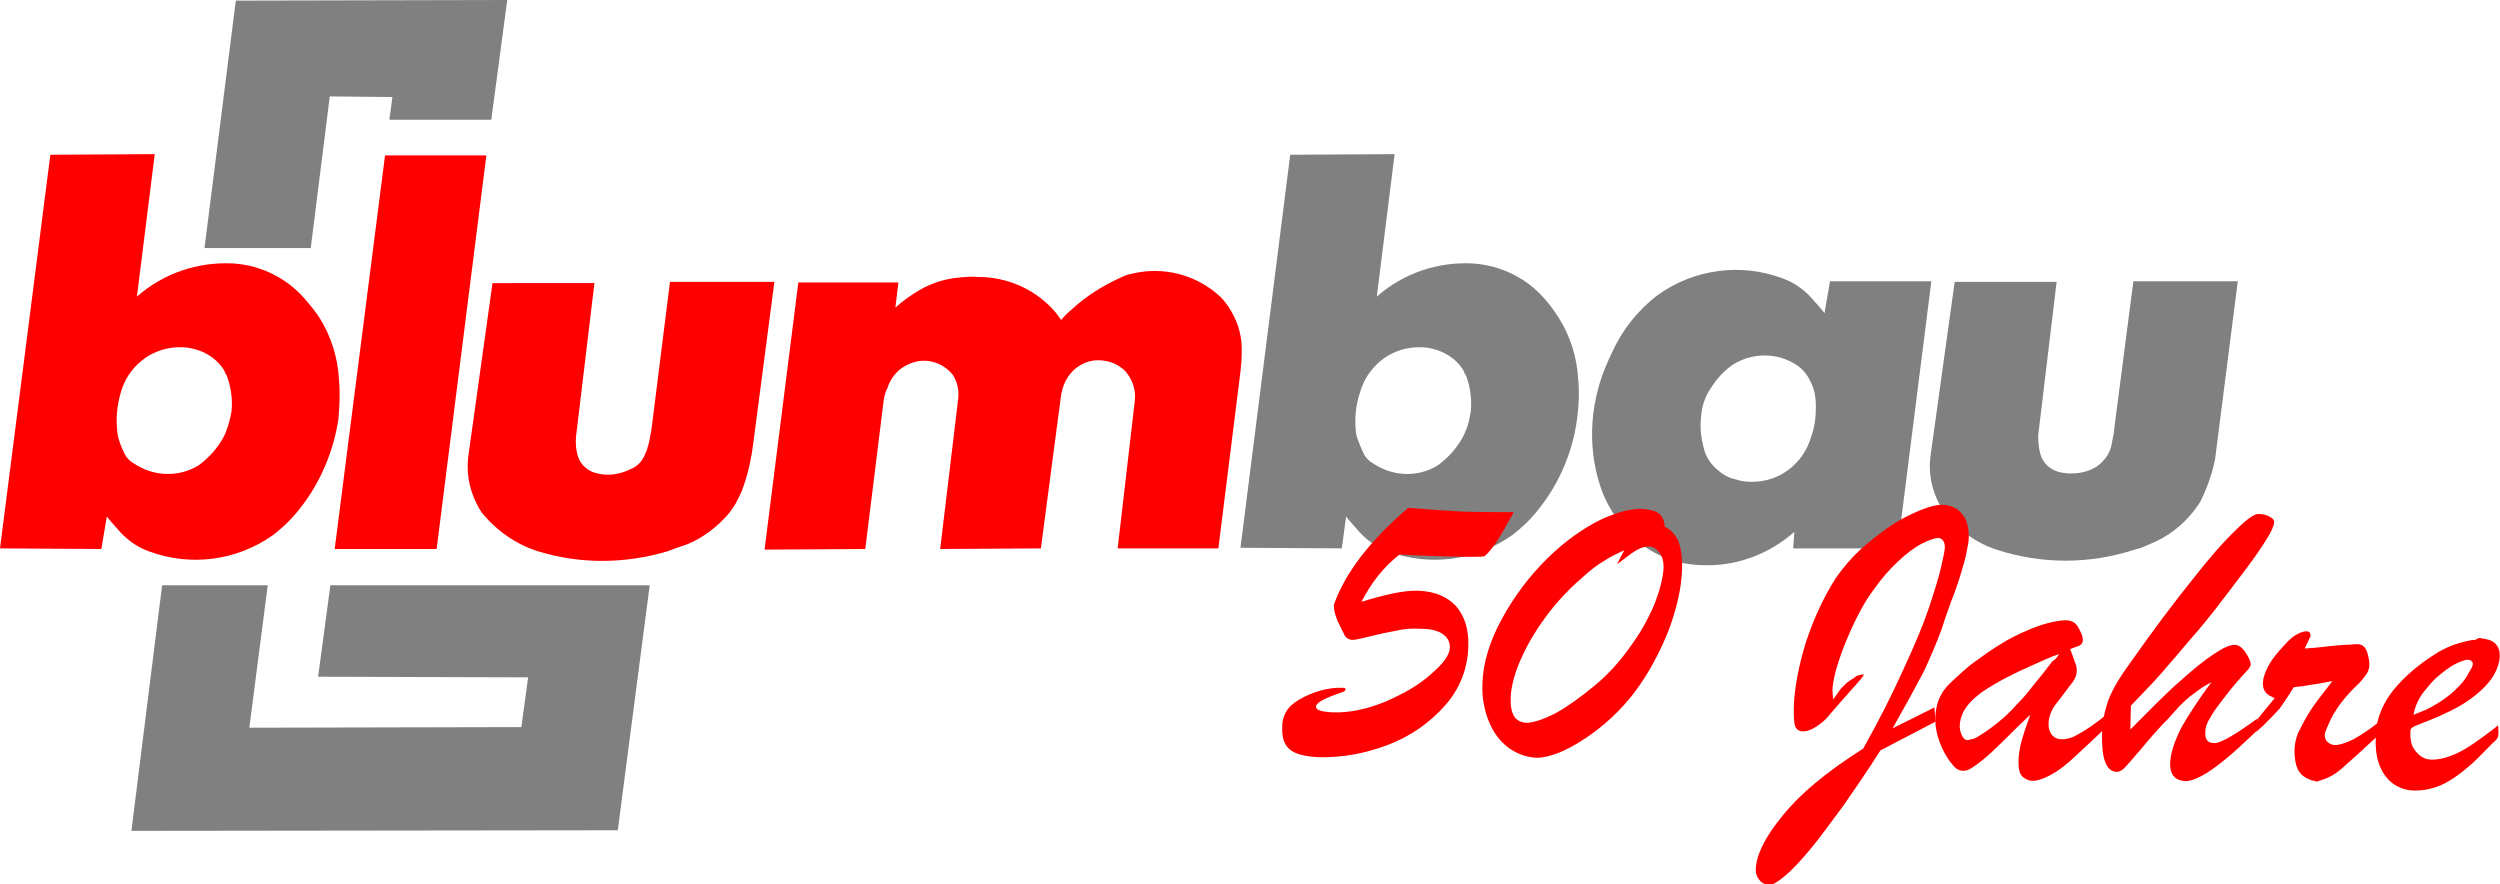 <?xml version="1.0" encoding="utf-8"?>
<!-- Generator: Adobe Illustrator 25.0.1, SVG Export Plug-In . SVG Version: 6.00 Build 0)  -->
<svg version="1.1" id="logo" xmlns="http://www.w3.org/2000/svg" xmlns:xlink="http://www.w3.org/1999/xlink" x="0px" y="0px"
	 viewBox="0 0 407.1 144" style="enable-background:new 0 0 407.1 144;" xml:space="preserve">
<style type="text/css">
	.st0{fill-rule:evenodd;clip-rule:evenodd;fill:#808080;}
	.st1{fill-rule:evenodd;clip-rule:evenodd;fill:#FF0000;}
	.st2{fill:#FF0000;}
</style>
<g id="blumbau">
	<path class="st0" d="M277,68c0.1-1.7,0.6-3.4,1.6-4.8c1-1.6,2.2-2.9,3.7-3.9c3-1.8,6.7-1.9,9.7-0.2c1.3,0.7,2.3,1.8,2.9,3.2
		c0.6,1.2,0.8,2.5,0.8,3.9c0,1.7-0.2,3.4-0.8,5c-0.8,2.7-2.6,4.9-5.1,6.2c-1.8,0.9-3.7,1.2-5.7,1c-0.6-0.1-1.1-0.2-1.7-0.4
		c-0.9-0.2-1.8-0.7-2.5-1.3c-1.3-1-2.2-2.4-2.5-3.9C277,71.2,276.8,69.6,277,68 M292,89.3h17l5.5-43.5H298l-0.9,5.2
		c-0.5-0.7-1.1-1.3-1.7-2c-1.4-1.7-3.2-3-5.2-3.7c-6.7-2.5-14.3-1.5-20.2,2.7c-3.3,2.5-5.9,5.8-7.6,9.6l-0.5,1.1
		c-2.9,6.4-3.5,13.5-1.4,20.2c0.9,2.9,2.5,5.5,4.5,7.6c3,3.3,7.1,5.3,11.6,5.5c5.7,0.4,11.3-1.6,15.6-5.4L292,89.3z"/>
	<path class="st1" d="M140.9,89.4l3-24.2c0.1-0.7,0.3-1.4,0.6-2c0.6-1.8,1.8-3.2,3.5-3.9c2.5-1.2,5.5-0.4,7.2,1.8
		c0.8,1.3,1,2.7,0.8,4.1l-2.9,24.2l16.4-0.1l3.2-24.3c0.1-1.1,0.4-2.2,0.9-3.1c0.9-1.7,2.5-2.9,4.5-3.2c1.9-0.2,3.9,0.4,5.2,1.8
		c1.1,1.3,1.7,3,1.5,4.7L182,89.3h16.4l3.6-28.8c0.1-1,0.2-2,0.2-3.1c0.1-2.4-0.5-4.7-1.7-6.7c-0.5-0.9-1.1-1.7-1.8-2.4
		c-3.9-3.6-9.3-5-14.5-3.7c-0.6,0.1-1.1,0.3-1.7,0.6c-2.9,1.3-5.6,3-8,5.2c-0.6,0.5-1.2,1.1-1.7,1.7c-0.5-0.7-1-1.4-1.6-2
		c-3.1-3.2-7.4-5-11.9-5c-1.1-0.1-2.2,0-3.2,0.1c-2.2,0.2-4.4,0.9-6.3,2c-1.4,0.8-2.8,1.8-4,2.9l0.5-4.1H130l-5.5,43.5"/>
	<path class="st1" d="M36.8,70.3l-0.2,0.5c-1,2-2.5,3.7-4.3,5c-3.3,2-7.4,1.8-10.6-0.4c-0.7-0.4-1.3-1.1-1.6-1.9
		c-0.4-0.8-0.7-1.7-0.9-2.5c-0.4-2.4-0.2-4.9,0.5-7.2c0.8-2.7,2.6-4.9,5.1-6.2c1.8-0.9,3.7-1.2,5.7-1c0.6,0.1,1.1,0.2,1.7,0.4
		c1.8,0.6,3.3,1.7,4.3,3.3c0.1,0.2,0.2,0.6,0.4,0.8c0.7,1.8,1,3.9,0.8,5.9C37.5,68.1,37.2,69.3,36.8,70.3 M17.4,84.1
		c0.5,0.7,1.1,1.3,1.7,2c1.4,1.7,3.2,3,5.2,3.7c6.8,2.5,14.3,1.5,20.2-2.7c1.7-1.3,3.2-2.8,4.5-4.5c3.2-4.1,5.3-9.1,6.1-14.3
		c0.2-2.2,0.3-4.3,0.1-6.5c-0.2-3.6-1.3-7.1-3.2-10.1c-0.6-0.9-1.3-1.8-2-2.6c-3-3.7-7.4-5.9-12-6.2c-5.8-0.3-11.4,1.6-15.7,5.4
		l2.9-23.2l-17,0.1L0,89.3l16.5,0.1L17.4,84.1z"/>
	<path class="st1" d="M78.4,83.4c2.4,3,5.7,5.3,9.3,6.4c6.9,2.1,14.1,2,20.9,0c1.1-0.4,2.2-0.8,3.4-1.2c2.6-1.1,4.9-2.9,6.7-5
		c0.4-0.6,0.9-1.2,1.2-1.8c0.4-0.8,0.9-1.7,1.2-2.7c0.8-2.3,1.3-4.7,1.6-7.2l3.4-26h-17l-3,23.9c-0.1,0.4-0.1,0.8-0.2,1.1
		c-0.1,0.6-0.2,1.2-0.4,1.8c-0.1,0.4-0.2,0.8-0.4,1.1c-0.4,1.1-1.1,2-2.2,2.5c-1.2,0.6-2.5,1-3.9,1c-0.7,0-1.4-0.1-2.1-0.3
		c-1.3-0.4-2.4-1.4-2.8-2.7c-0.3-1-0.4-2.1-0.3-3.2l3-25H80.2L76.3,74C75.8,77.3,76.6,80.6,78.4,83.4"/>
	<polyline class="st0" points="50.6,40.4 53.7,15.7 63.9,15.8 63.4,19.5 80,19.5 82.6,0 38.4,0.1 33.3,40.4 	"/>
	<polyline class="st1" points="71.1,89.4 79.2,25.3 62.7,25.3 54.5,89.4 	"/>
	<polyline class="st0" points="100.6,135.2 105.8,95.3 53.8,95.3 51.8,110.2 86,110.3 84.9,118.4 40.6,118.5 43.6,95.3 26.4,95.3 
		21.4,135.3 	"/>
	<path class="st0" d="M316.6,83.4c2.2,2.8,5.1,5,8.5,6.1c7.3,2.4,15.2,2.4,22.5,0c1-0.2,1.8-0.6,2.7-1c2.7-1.1,5-2.9,6.7-5
		c0.5-0.6,0.9-1.2,1.3-1.8c1.1-2.2,1.9-4.5,2.4-6.9l3.7-29h-17l-3,23.1c-0.1,1-0.2,1.8-0.4,2.7c-0.1,0.6-0.2,1.3-0.5,1.9
		c-0.3,0.8-1,1.6-1.7,2.2c-1.3,1-2.9,1.4-4.6,1.4c-0.7,0-1.5-0.1-2.1-0.3c-1.3-0.4-2.4-1.4-2.8-2.7c-0.3-1-0.4-2.1-0.4-3.2l3-25
		h-16.6L314.4,74C313.9,77.3,314.7,80.6,316.6,83.4"/>
	<path class="st0" d="M238.6,70.3l-0.2,0.5c-1,2-2.5,3.7-4.3,5c-3.3,2-7.4,1.8-10.6-0.4c-0.7-0.4-1.3-1.1-1.6-1.9
		c-0.4-0.8-0.7-1.7-1-2.5c-0.4-2.4-0.2-4.9,0.6-7.2c0.8-2.7,2.6-4.9,5.1-6.2c1.8-0.9,3.7-1.2,5.7-1c0.6,0.1,1.1,0.2,1.7,0.4
		c1.8,0.6,3.3,1.7,4.3,3.3c0.1,0.2,0.2,0.6,0.4,0.8c0.7,1.8,1,3.9,0.8,5.9C239.3,68.1,239.1,69.3,238.6,70.3 M219.2,84.1
		c0.5,0.7,1.1,1.3,1.7,2c1.4,1.7,3.2,3,5.2,3.7c6.7,2.5,14.3,1.5,20.2-2.7c1.7-1.3,3.2-2.8,4.5-4.5c3.2-4.1,5.3-9.1,6-14.3
		c0.3-2.2,0.4-4.3,0.2-6.5c-0.2-3.6-1.3-7.1-3.2-10.1c-0.6-0.9-1.2-1.8-1.9-2.6c-3-3.7-7.4-5.9-12.1-6.2c-5.7-0.3-11.3,1.6-15.6,5.4
		l2.9-23.2l-17,0.1l-8.1,64l16.5,0.1L219.2,84.1z"/>
</g>
<g id="_x35_0Jahre">
	<path class="st2" d="M403.9,103.9c0.3,0.1,0.7,0.1,1,0.2c1.7,0.3,2.4,1.7,2.1,3.4c-0.4,2.2-1.7,3.8-3.3,5.2
		c-1.7,1.5-3.6,2.6-5.6,3.5c-1.6,0.8-3.4,1.4-5,2.1c-0.4,0.2-0.6,0.4-0.6,0.8c0,1,0,2.1,0.7,3c0.7,1,1.6,1.6,2.8,1.6
		c1.4,0,2.6-0.4,3.8-0.9c2.2-1,4.1-2.5,6-3.9c0.3-0.2,0.6-0.5,1-0.8c0,0.7,0.1,1.3,0,1.8c-0.1,0.4-0.5,0.8-0.9,1.1
		c-1.1,1.1-2.2,2.3-3.3,3.3c-1.6,1.4-3.2,2.7-5.2,3.6c-1,0.4-2.1,0.7-3.2,0.8c-1.3,0.1-2.5,0-3.7-0.6c-1.4-0.7-2.3-1.8-2.9-3.2
		c-0.8-1.8-0.8-3.8-0.7-5.7c0.2-2.6,1.3-4.9,2.9-6.9c1.9-2.3,4.1-4.1,6.6-5.7c1.8-1.2,3.7-1.9,5.8-2.3c0.3-0.1,0.6-0.1,0.9-0.1
		C403.5,103.9,403.7,103.9,403.9,103.9z M393,116.4c0.8-0.3,1.5-0.6,2.2-0.9c2.2-1.1,4.2-2.5,5.8-4.4c0.6-0.7,1-1.5,1.5-2.4
		c0.2-0.4,0.3-0.8-0.1-1.1c-0.3-0.2-0.7-0.2-1-0.1c-1.8,0.5-3.2,1.6-4.6,2.8c-0.7,0.6-1.3,1.4-1.9,2.1
		C393.9,113.6,393.3,114.9,393,116.4z"/>
	<path class="st2" d="M376.5,127.1c-0.4-0.2-0.8-0.3-1.1-0.5c-1-0.6-1.4-1.5-1.6-2.5c-0.3-1.6-0.2-3.2,0.4-4.7
		c0.7-1.4,1.4-2.8,2.3-4.1c1-1.5,2.2-2.9,3.3-4.4c-0.5,0.1-1,0.2-1.5,0.3c-1,0.2-2.1,0.3-3.1,0.5c-0.5,0.1-1.1,0.1-1.6,0.2
		c-0.1,0-0.2,0.1-0.2,0.2c-0.7,1.1-1.4,2.2-2.2,3.3c-0.8,0.9-1.7,1.8-2.5,2.6c-0.4,0.4-0.8,0.7-1.2,1.1h-0.1c0-0.6,0-1.3,0.2-1.9
		c0.1-0.3,0.4-0.5,0.5-0.7c0.7-0.9,1.5-1.8,2.3-2.8c-0.3-0.2-0.6-0.3-0.8-0.4c-1-0.6-1.3-1.5-1-2.9c0.4-1.5,1.2-2.8,2.1-3.9
		c0.6-0.7,1.2-1.4,1.9-2.1c0.8-0.8,1.7-1.4,2.8-1.6c0.2,0,0.6,0,0.7,0.2c0.1,0.1,0.2,0.5,0.1,0.7c-0.3,0.6-0.6,1.3-0.9,1.9
		c0.5,0,0.9-0.1,1.4-0.1c1.3-0.1,2.6-0.3,3.9-0.4c1-0.1,2-0.1,3-0.2s1.6,0.4,1.9,1.4c0.3,1.1,0.6,2.3-0.1,3.4
		c-0.4,0.6-0.9,1.2-1.4,1.7c-1.8,1.7-3.3,3.5-4.4,5.6c-0.3,0.6-0.5,1.2-0.8,1.8c-0.3,0.7-0.4,1.4,0.2,2s1.4,0.6,2.1,0.4
		c1.6-0.4,2.9-1.2,4.2-2.1c0.8-0.5,1.5-1.1,2.3-1.7c0,0.4,0,0.7,0,1.1c0,0.1-0.1,0.2-0.1,0.3c0.1,0.5-0.2,0.9-0.5,1.2
		c-1.8,1.7-3.6,3.3-5.5,5c-1.1,1-2.3,1.7-3.7,2.1c-0.2,0.1-0.4,0.1-0.6,0.2C376.9,127.1,376.7,127.1,376.5,127.1z"/>
	<path class="st2" d="M367.6,117l-0.1,2c-2,1.9-3.7,3.5-5.2,4.7s-2.7,2.1-3.7,2.6c-1.1,0.6-2,0.9-2.7,0.9c-1.8-0.1-2.6-1.1-2.5-3.1
		c0.1-1.6,0.7-3.4,1.8-5.6c1.2-2.1,2.8-4.6,4.9-7.4c-1,0.5-1.9,1.1-2.8,1.8c-0.9,0.6-1.7,1.4-2.4,2.1c-0.7,0.8-1.3,1.4-1.8,2
		c-1.5,1.5-2.9,3.1-4.3,4.8c-1.4,1.6-2.3,2.7-2.8,3.2s-0.9,0.7-1.3,0.7c-1.8-0.1-2.5-2.2-2.4-6.4c0-1.4,0.3-3,0.8-4.6
		c0.5-1.7,1.7-3.9,3.6-6.5c4-5.7,7.4-10.2,10.3-13.8c2.8-3.6,5.2-6.3,7.1-8.1c1.8-1.8,3.1-2.7,3.7-2.6c0.8,0,1.4,0.2,1.9,0.5
		s0.7,0.6,0.6,0.9c0,0.5-0.4,1.4-1.2,2.7c-0.8,1.3-2.1,3.2-4,5.7c-2.1,2.8-3.6,4.7-4.5,5.9c-0.9,1.1-2.2,2.8-4,4.8
		c-1.7,2-3.3,3.9-4.7,5.5c-1.4,1.6-3.1,3.3-4.9,5.2l-0.1,3.9c3.1-3.1,5.7-5.8,8-7.8c2.2-2,4.1-3.5,5.6-4.5s2.6-1.5,3.4-1.5
		c0.6,0,1.2,0.4,1.8,1.3c0.5,0.8,0.8,1.4,0.8,1.9c0,0.3-0.2,0.5-0.4,0.8c-1.7,1.8-3,3.4-3.9,4.6c-1,1.3-1.8,2.3-2.3,3.3
		c-0.6,0.9-0.8,1.7-0.8,2.5c0,1,0.4,1.6,1.4,1.6C361.5,121.1,363.9,119.7,367.6,117"/>
	<path class="st2" d="M343.1,116.3c0,0.7,0,1.3,0,2c-0.1,0.1-0.2,0.1-0.2,0.2c-2,1.9-4,3.8-6,5.6c-1.3,1.1-2.7,2.1-4.3,2.7
		c-0.8,0.3-1.6,0.5-2.4,0.2c-1.1-0.5-1.4-1-1.5-2.4c-0.1-1.9,0.4-3.8,1-5.6c0.3-0.9,0.6-1.7,0.9-2.6c-0.6,0.5-1.1,1.1-1.7,1.6
		c-1.6,1.6-3.1,3.1-4.7,4.6c-1,0.9-2.1,1.8-3.2,2.5s-2.2,0.5-2.9-0.4c-0.8-0.9-1.4-1.9-1.9-3c-0.8-1.8-1.2-3.6-1-5.6
		c0.2-1.9,0.9-3.4,2.2-4.7c1.4-1.3,2.8-2.7,4.4-3.8c2.3-1.7,4.7-3.3,7.3-4.5c2-0.9,4-1.7,6.2-2c1.3-0.2,2.5-0.2,3.2,1.2
		c0.2,0.4,0.5,0.9,0.6,1.4c0.2,0.8,0,1.3-0.9,1.6c-0.4,0.1-0.8,0.3-1.1,0.4c0.3,0.7,0.5,1.3,0.7,1.9c0.6,1.3,0.5,2.4-0.3,3.5
		c-0.9,1.1-1.7,2.3-2.6,3.4s-1.4,2.4-1.3,3.8c0.1,1,0.7,1.8,1.5,2c0.9,0.2,1.7,0,2.5-0.3C339.6,119,341.4,117.7,343.1,116.3z
		 M335.3,106.5C335.3,106.5,335.2,106.5,335.3,106.5c-1.5,0.5-2.9,1.2-4.3,1.8c-2.9,1.3-5.8,2.7-8.4,4.5c-1.3,1-2.5,2.1-3.1,3.6
		c-0.4,1.1-0.6,2.2,0,3.4c0.2,0.4,0.5,0.8,1,0.7c0.5-0.1,1.1-0.2,1.5-0.5c2-1.2,3.8-2.6,5.4-4.2c0.5-0.5,1-1.1,1.5-1.6
		c0.8-0.8,1.5-1.7,2.2-2.6c1.1-1.3,2.1-2.6,3.1-3.9C334.7,107.4,335,107,335.3,106.5z"/>
	<path class="st2" d="M315.2,117.5l-9,4.7c-2,3.2-4.1,6.2-6.1,9.1c-2.1,2.8-3.8,5.2-5.4,7.1c-1.5,1.8-2.9,3.3-4,4.2
		c-1.2,1-2,1.5-2.5,1.5c-0.7,0-1.3-0.3-1.7-0.8c-0.4-0.5-0.6-1-0.6-1.7c0.1-2.4,1.5-5.3,4.4-8.8c2.8-3.5,7.1-7.1,13.1-10.9
		c2.7-4.8,4.8-9,6.6-13c1.8-3.9,3.2-7.2,4.1-9.9c0.9-2.7,1.6-5,2-6.7s0.6-2.8,0.6-3.2c0-0.9-0.4-1.4-1-1.5c-0.6,0-1.5,0.3-2.7,0.9
		s-2.5,1.6-3.9,2.9s-2.7,2.8-3.9,4.5c-1.3,1.7-2.4,3.7-3.4,5.8c-1,2.2-1.8,4.1-2.4,6c-0.6,1.8-0.9,3.3-1,4.4c0,0.3,0,0.9,0.1,1.8
		c0.2-0.3,0.5-0.7,0.8-1.1c0.3-0.5,0.7-0.9,1.1-1.3c0.5-0.5,1-0.8,1.5-1.1c0.3-0.3,0.6-0.4,1-0.5s0.6-0.1,0.6,0s-0.7,1-2,2.4
		c-1.3,1.5-2.5,2.8-3.5,4c-0.5,0.7-1.3,1.4-2.2,2c-0.9,0.6-1.6,0.8-2.2,0.8s-1.1-0.3-1.3-0.9c-0.2-0.6-0.2-1.6-0.2-3
		c0.1-3.2,0.8-6.8,2-10.7c1.3-3.9,2.9-7.3,4.8-10.3c1.6-2.3,3.5-4.4,5.8-6.2c2.2-1.8,4.4-3.3,6.6-4.3c2.1-1,3.8-1.5,4.9-1.5
		c1.5,0,2.6,0.6,3.3,1.5c0.8,0.9,1.1,2.2,1.1,3.8c0,0.7-0.2,1.6-0.4,2.6c-0.2,1-0.5,2-0.8,3s-0.8,2.7-1.7,4.9
		c-0.8,2.2-1.3,3.7-1.5,4.4c-0.8,2.2-1.8,4.5-2.9,6.9c-1.2,2.3-2.9,5.4-5.1,9.3l6.8-3.4L315.2,117.5"/>
	<path class="st2" d="M271.1,85.8c1,0.4,1.7,1.3,2.2,2.3c0.4,1.1,0.7,2.6,0.6,4.7c-0.1,3.1-0.9,6.4-2.2,9.9c-1.4,3.5-3.2,6.9-5.5,10
		c-2.3,3-5,5.5-8,7.5c-3.3,2.2-6,3.2-8,3.2c-1.6-0.1-3.1-0.6-4.5-1.6s-2.5-2.5-3.2-4.2c-0.8-1.9-1.2-4-1.1-6.3
		c0.1-3.4,1.2-6.9,3.1-10.4c2-3.7,4.4-6.9,7.3-9.8c2.9-2.9,6-5.1,9.1-6.6c3.2-1.4,5.8-2,8-1.4C270.2,83.3,271,84.2,271.1,85.8
		L271.1,85.8z M263.3,91.9l1.2-2.3c-1.3,0.6-2.5,1.2-3.4,1.8c-1,0.6-2.2,1.5-3.5,2.7c-1.3,1.1-2.7,2.5-4.2,4.2
		c-2.4,2.9-4.2,5.7-5.4,8.3c-1.3,2.7-1.9,5-2,6.9c-0.1,2.8,0.7,4.1,2.6,4.2c1,0,2.6-0.5,4.6-1.5c2-1.1,4.1-2.6,6.4-4.5
		c2.2-1.8,4.1-3.9,5.8-6.3c1.7-2.3,3-4.6,4-7c0.9-2.3,1.4-4.3,1.5-5.9c0-1.1-0.2-1.9-0.7-2.5c-0.4-0.6-1-1-1.7-1s-1.4,0.2-2.2,0.7
		C265.5,90.2,264.5,91,263.3,91.9"/>
	<path class="st2" d="M229.3,82.7c3.8,0.3,6.7,0.5,8.7,0.6c3,0.1,5.8,0.1,8.5,0.1c-1.1,2-2,3.6-2.9,5c-0.9,1.3-1.6,2-1.9,2.2
		c-0.6,0.1-2.8,0.1-6.5,0c-3.4-0.1-5.9-0.2-7.3-0.3c-2.6,2-4.6,4.6-6.2,7.7c4.2-1.3,7.2-1.9,9.3-1.8c2.7,0.1,4.7,1,6.1,2.5
		c1.4,1.6,2.1,3.8,2,6.6c-0.1,3.6-1.4,6.9-3.8,9.6c-2.5,2.8-5.6,5-9.3,6.4s-7.4,2.1-11.3,2c-2.2-0.1-3.7-0.5-4.6-1.2
		c-0.9-0.7-1.4-1.9-1.3-3.8c0-1,0.3-1.9,0.7-2.5c0.4-0.7,1.1-1.3,2.1-1.9c2.3-1.3,4.7-2,7.2-1.9c0.2,0,0.3,0.1,0.3,0.3
		c0,0.1-0.1,0.1-0.2,0.3c-0.2,0.1-0.3,0.1-0.3,0.1c-2.9,1-4.3,1.7-4.3,2.4c0,0.5,0.8,0.8,2.7,0.9c2.7,0.1,5.5-0.5,8.5-1.7
		c3-1.3,5.5-2.7,7.5-4.5c2.1-1.8,3.1-3.2,3.1-4.4c0-0.9-0.4-1.6-1.1-2.1c-0.8-0.6-2-0.9-3.5-0.9c-1.6-0.1-2.9,0-4.1,0.3
		c-1.2,0.2-2.6,0.5-4.2,0.9c-1.6,0.4-2.5,0.6-2.9,0.6c-0.7,0-1.3-0.4-1.5-1.1c-0.3-0.5-0.5-1-0.8-1.6c-0.3-0.5-0.4-1-0.6-1.6
		c-0.2-0.6-0.2-1.1-0.2-1.4C219,93.4,222.9,88.2,229.3,82.7"/>
</g>
</svg>
